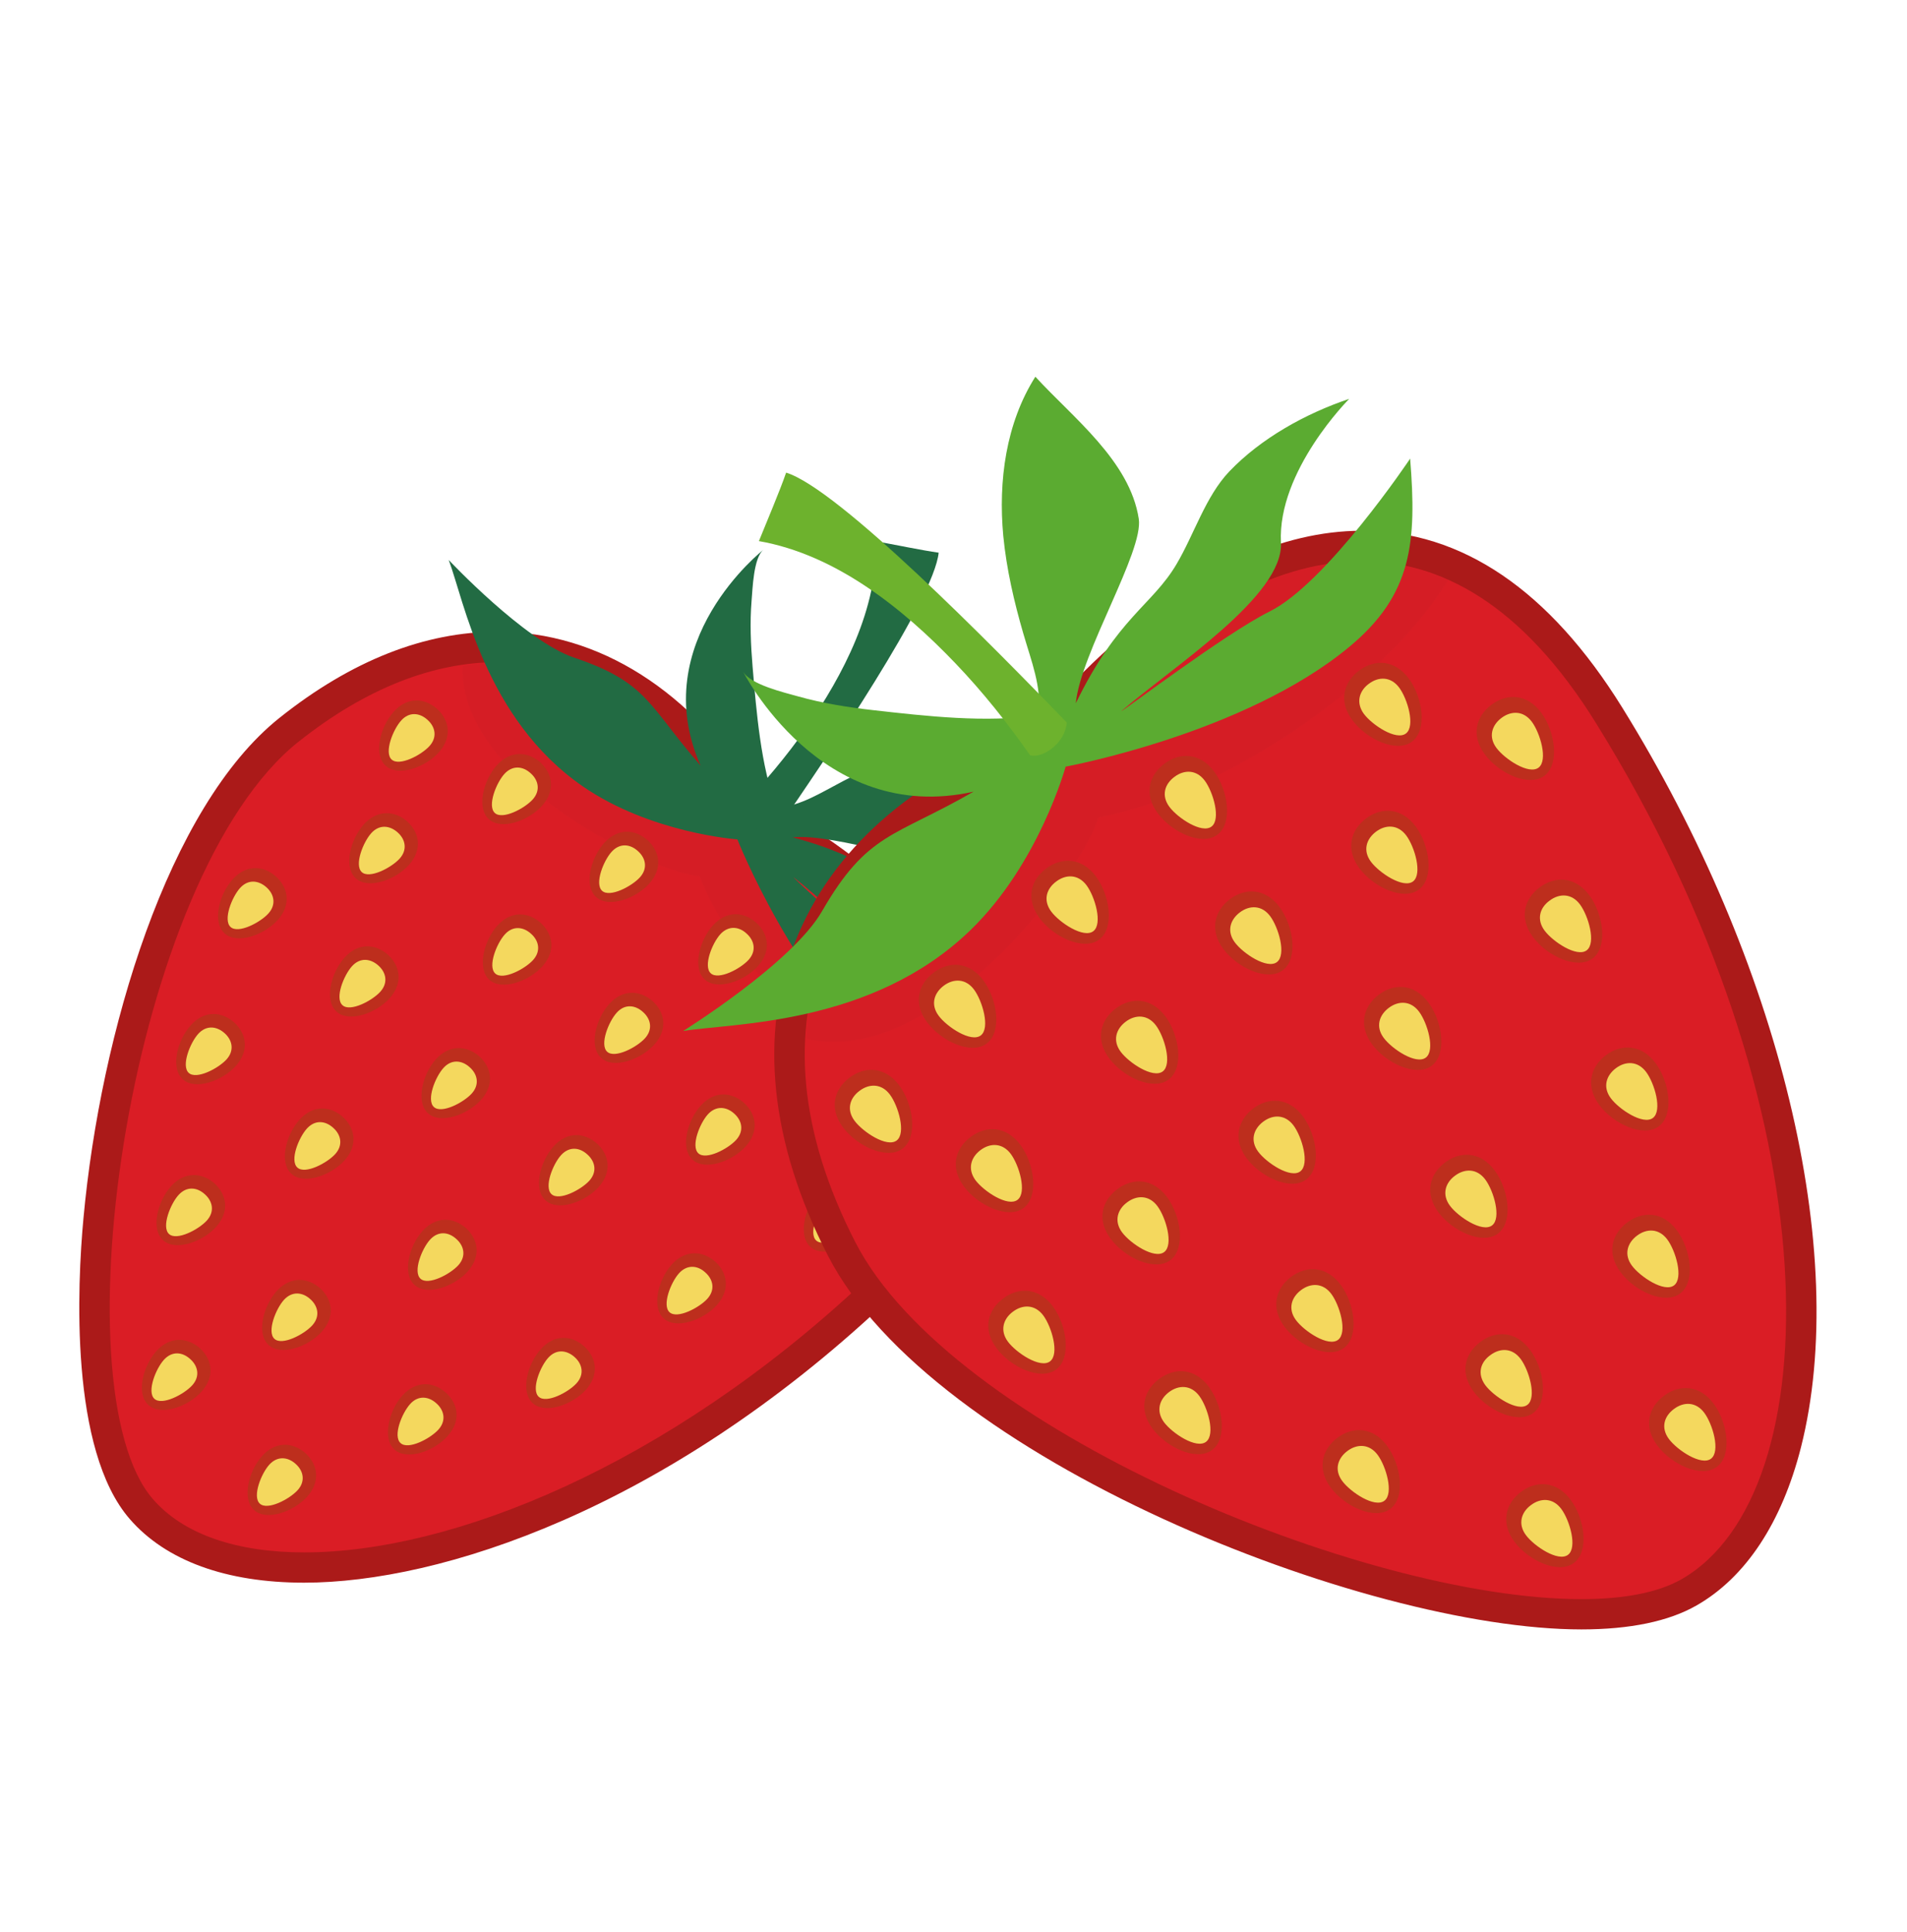 <svg xmlns="http://www.w3.org/2000/svg" xmlns:xlink="http://www.w3.org/1999/xlink" id="Layer_1" x="0px" y="0px" viewBox="0 0 93.88 95.07" style="enable-background:new 0 0 93.88 95.07;" xml:space="preserve"> <style type="text/css"> .st0{fill:#DA1D25;} .st1{fill:#AB1A19;} .st2{opacity:0.5;fill:#D11E26;} .st3{fill:#BD2E1D;} .st4{fill:#F4D85E;} .st5{fill:#226B43;} .st6{fill:#5BAB31;} .st7{fill:#6DB22D;} </style> <g> <g> <path class="st0" d="M14.97,77.15c-3.61,0-6.38-0.99-8.01-2.88C5,72.02,4.23,66.83,4.86,60.02c0.82-8.95,4.04-19.87,9.37-24.11 c3.4-2.7,6.84-4.07,10.24-4.07c4.8,0,9.19,2.84,12.36,8c1.5,0.74,10.15,5.28,11.28,12.36c0.61,3.85-1.11,7.7-5.12,11.46 C32.37,73.6,21.55,77.15,14.97,77.15z"></path> <path class="st1" d="M24.48,32.59c4.63,0,8.79,2.77,11.84,7.83c0,0,20.31,9.45,6.18,22.68c-9.68,9.07-20.27,13.3-27.52,13.3 c-3.33,0-5.95-0.89-7.45-2.62C2.75,68.3,6.4,43.09,14.7,36.5C18.04,33.85,21.36,32.59,24.48,32.59 M24.48,31.09L24.48,31.09 c-3.57,0-7.18,1.42-10.71,4.23C8.26,39.7,4.95,50.84,4.11,59.94c-0.31,3.32-0.69,11.41,2.28,14.82c1.78,2.05,4.75,3.13,8.58,3.13 c6.72,0,17.75-3.6,28.54-13.71c4.2-3.94,6-8.01,5.34-12.12c-1.15-7.17-9.49-11.8-11.5-12.81C34.05,33.99,29.49,31.09,24.48,31.09 L24.48,31.09z"></path> <path class="st2" d="M36.31,40.42c-3.42-5.67-8.24-8.42-13.54-7.65c-0.19,5.76,9.75,10.3,11.66,10.34 c1.95,4.87,7.7,10.71,12.81,12.62C49.35,46.49,36.31,40.42,36.31,40.42z"></path> <path class="st3" d="M21.95,68.54c0.61,0.55,0.76,1.39,0.08,2.14c-0.67,0.75-2,1.21-2.61,0.66c-0.61-0.55-0.28-1.92,0.39-2.66 C20.49,67.93,21.34,67.99,21.95,68.54z M26.62,66.4c-0.67,0.75-1.01,2.11-0.39,2.66c0.61,0.55,1.94,0.08,2.61-0.66 c0.67-0.75,0.53-1.58-0.08-2.14C28.14,65.71,27.29,65.65,26.62,66.4z M40.28,58.7c-0.67,0.75-1,2.11-0.39,2.66 c0.61,0.55,1.94,0.08,2.61-0.66c0.67-0.75,0.53-1.58-0.08-2.14C41.8,58.02,40.95,57.96,40.28,58.7z M34.49,54.42 c-0.67,0.75-1.01,2.11-0.39,2.66c0.61,0.55,1.94,0.08,2.61-0.66c0.67-0.75,0.53-1.58-0.08-2.14 C36.01,53.73,35.16,53.67,34.49,54.42z M29.99,49.41c-0.67,0.75-1.01,2.11-0.39,2.66c0.61,0.55,1.94,0.08,2.61-0.66 c0.67-0.75,0.53-1.58-0.08-2.14C31.51,48.73,30.66,48.67,29.99,49.41z M24.48,45.56c-0.67,0.75-1,2.11-0.39,2.66 c0.61,0.55,1.94,0.08,2.61-0.66c0.67-0.75,0.53-1.58-0.08-2.14C26,44.87,25.15,44.81,24.48,45.56z M40.6,52.89 c-0.67,0.75-1,2.11-0.39,2.66c0.61,0.55,1.94,0.08,2.61-0.66c0.67-0.75,0.53-1.58-0.08-2.14C42.12,52.2,41.27,52.14,40.6,52.89z M35.09,45.55c-0.67,0.75-1.01,2.11-0.39,2.66c0.61,0.55,1.94,0.08,2.61-0.66c0.67-0.75,0.53-1.58-0.08-2.14 C36.61,44.86,35.77,44.8,35.09,45.55z M29.74,41.49c-0.67,0.75-1.01,2.11-0.39,2.66c0.61,0.55,1.94,0.08,2.61-0.66 c0.67-0.75,0.53-1.58-0.08-2.14C31.26,40.8,30.42,40.74,29.74,41.49z M24.46,37.66c-0.67,0.75-1.01,2.11-0.39,2.66 c0.61,0.55,1.94,0.08,2.61-0.66c0.67-0.75,0.53-1.58-0.08-2.14C25.98,36.98,25.13,36.92,24.46,37.66z M19.38,35.03 c-0.67,0.75-1.01,2.11-0.39,2.66c0.61,0.55,1.94,0.08,2.61-0.66c0.67-0.75,0.53-1.58-0.08-2.14 C20.9,34.34,20.05,34.28,19.38,35.03z M27.25,56.42c-0.67,0.75-1.01,2.11-0.39,2.66c0.61,0.55,1.94,0.08,2.61-0.66 c0.67-0.75,0.53-1.58-0.08-2.14C28.77,55.73,27.92,55.67,27.25,56.42z M21.46,52.13c-0.67,0.75-1,2.11-0.39,2.66 c0.61,0.55,1.94,0.08,2.61-0.66c0.67-0.75,0.53-1.58-0.08-2.14C22.98,51.45,22.13,51.39,21.46,52.13z M16.96,47.13 c-0.67,0.75-1.01,2.11-0.39,2.66c0.61,0.55,1.94,0.08,2.61-0.66c0.67-0.75,0.53-1.58-0.08-2.14 C18.48,46.44,17.63,46.38,16.96,47.13z M11.45,43.28c-0.67,0.75-1.01,2.11-0.39,2.66c0.61,0.55,1.94,0.08,2.61-0.66 c0.67-0.75,0.53-1.58-0.08-2.14C12.97,42.59,12.12,42.53,11.45,43.28z M17.91,40.57c-0.67,0.75-1.01,2.11-0.39,2.66 c0.61,0.55,1.94,0.08,2.61-0.66c0.67-0.75,0.53-1.58-0.08-2.14C19.43,39.89,18.59,39.83,17.91,40.57z M33.07,62.23 c-0.67,0.75-1.01,2.11-0.39,2.66c0.61,0.55,1.94,0.08,2.61-0.66c0.67-0.75,0.53-1.58-0.08-2.14 C34.59,61.55,33.74,61.49,33.07,62.23z M20.8,60.58c-0.67,0.75-1.01,2.11-0.39,2.66c0.61,0.55,1.94,0.08,2.61-0.66 c0.67-0.75,0.53-1.58-0.08-2.14C22.32,59.9,21.48,59.84,20.8,60.58z M14.74,55.11c-0.67,0.75-1.01,2.11-0.39,2.66 c0.61,0.55,1.94,0.08,2.61-0.66c0.67-0.75,0.53-1.58-0.08-2.14C16.26,54.42,15.42,54.36,14.74,55.11z M9.39,50.46 C8.72,51.2,8.38,52.57,9,53.12c0.61,0.55,1.94,0.08,2.61-0.66c0.67-0.75,0.53-1.58-0.08-2.14C10.91,49.77,10.06,49.71,9.39,50.46z M13.62,63.54c-0.67,0.75-1.01,2.11-0.39,2.66c0.61,0.55,1.94,0.08,2.61-0.66c0.67-0.75,0.53-1.58-0.08-2.14 C15.14,62.86,14.29,62.8,13.62,63.54z M8.42,58.38c-0.67,0.75-1.01,2.11-0.39,2.66c0.61,0.55,1.94,0.08,2.61-0.66 c0.67-0.75,0.53-1.58-0.08-2.14C9.94,57.7,9.09,57.64,8.42,58.38z M12.9,71.66c-0.67,0.75-1,2.11-0.39,2.66 c0.61,0.55,1.94,0.08,2.61-0.66c0.67-0.75,0.53-1.58-0.08-2.14C14.42,70.97,13.57,70.91,12.9,71.66z M7.7,66.49 c-0.67,0.75-1.01,2.11-0.39,2.66c0.61,0.55,1.94,0.08,2.61-0.66c0.67-0.75,0.53-1.58-0.08-2.14C9.22,65.81,8.37,65.75,7.7,66.49z"></path> <path class="st4" d="M42.26,53.28c0.38,0.35,0.49,0.85,0.09,1.29c-0.4,0.44-1.48,1.01-1.86,0.66c-0.38-0.35,0.08-1.48,0.47-1.92 C41.37,52.88,41.88,52.93,42.26,53.28z M35.46,45.98c-0.4,0.44-0.85,1.57-0.47,1.92c0.38,0.35,1.46-0.22,1.86-0.66 c0.4-0.44,0.29-0.95-0.09-1.29C36.38,45.59,35.86,45.54,35.46,45.98z M30.11,41.92c-0.4,0.44-0.85,1.57-0.47,1.92 c0.38,0.35,1.46-0.22,1.86-0.66c0.4-0.44,0.29-0.95-0.09-1.29C31.02,41.53,30.51,41.48,30.11,41.92z M24.83,38.09 c-0.4,0.44-0.85,1.57-0.47,1.92c0.38,0.35,1.46-0.22,1.86-0.66c0.4-0.44,0.29-0.95-0.09-1.29C25.74,37.7,25.23,37.65,24.83,38.09z M19.75,35.46c-0.4,0.44-0.85,1.57-0.47,1.92c0.38,0.35,1.46-0.22,1.86-0.66c0.4-0.44,0.29-0.95-0.09-1.29 C20.66,35.07,20.14,35.02,19.75,35.46z M27.62,56.85c-0.4,0.44-0.85,1.57-0.47,1.92c0.38,0.35,1.46-0.22,1.86-0.66 c0.4-0.44,0.29-0.95-0.09-1.29C28.53,56.46,28.02,56.41,27.62,56.85z M21.83,52.56c-0.4,0.44-0.85,1.57-0.47,1.92 c0.38,0.35,1.46-0.22,1.86-0.66c0.4-0.44,0.29-0.95-0.09-1.29C22.74,52.17,22.22,52.12,21.83,52.56z M17.33,47.55 c-0.4,0.44-0.86,1.57-0.47,1.92c0.38,0.35,1.46-0.22,1.86-0.66c0.4-0.44,0.29-0.95-0.09-1.29C18.24,47.17,17.73,47.11,17.33,47.55 z M11.82,43.7c-0.4,0.44-0.85,1.57-0.47,1.92c0.38,0.35,1.46-0.22,1.86-0.66c0.4-0.44,0.29-0.95-0.09-1.29 C12.73,43.32,12.22,43.26,11.82,43.7z M18.28,41c-0.4,0.44-0.85,1.57-0.47,1.92c0.38,0.35,1.46-0.22,1.86-0.66 c0.4-0.44,0.29-0.95-0.09-1.29C19.19,40.62,18.68,40.56,18.28,41z M33.43,62.66c-0.4,0.44-0.85,1.57-0.47,1.92 c0.38,0.35,1.46-0.22,1.86-0.66c0.4-0.44,0.29-0.95-0.09-1.29C34.35,62.27,33.83,62.22,33.43,62.66z M21.17,61.01 c-0.4,0.44-0.85,1.57-0.47,1.92c0.38,0.35,1.46-0.22,1.86-0.66c0.4-0.44,0.29-0.95-0.09-1.29C22.08,60.62,21.57,60.57,21.17,61.01 z M15.11,55.54c-0.4,0.44-0.86,1.57-0.47,1.92c0.38,0.35,1.46-0.22,1.86-0.66c0.4-0.44,0.29-0.95-0.09-1.29 C16.02,55.15,15.51,55.1,15.11,55.54z M9.76,50.88c-0.4,0.44-0.85,1.57-0.47,1.92c0.38,0.35,1.46-0.22,1.86-0.66 c0.4-0.44,0.29-0.95-0.09-1.29C10.67,50.5,10.16,50.44,9.76,50.88z M13.98,63.97c-0.4,0.44-0.85,1.57-0.47,1.92 c0.38,0.35,1.46-0.22,1.86-0.66c0.4-0.44,0.29-0.95-0.09-1.29C14.9,63.59,14.38,63.53,13.98,63.97z M8.79,58.81 c-0.4,0.44-0.85,1.57-0.47,1.92c0.38,0.35,1.46-0.22,1.86-0.66c0.4-0.44,0.29-0.95-0.09-1.29C9.7,58.42,9.19,58.37,8.79,58.81z M13.26,72.08c-0.4,0.44-0.85,1.57-0.47,1.92c0.38,0.35,1.46-0.22,1.86-0.66c0.4-0.44,0.29-0.95-0.09-1.29 C14.18,71.7,13.66,71.64,13.26,72.08z M8.07,66.92c-0.4,0.44-0.85,1.57-0.47,1.92c0.38,0.35,1.46-0.22,1.86-0.66 c0.4-0.44,0.29-0.95-0.09-1.29C8.98,66.53,8.47,66.48,8.07,66.92z M20.19,69.1c-0.4,0.44-0.86,1.57-0.47,1.92 c0.38,0.35,1.46-0.22,1.86-0.66c0.4-0.44,0.29-0.95-0.09-1.29C21.1,68.71,20.58,68.66,20.19,69.1z M26.99,66.82 c-0.4,0.44-0.85,1.57-0.47,1.92c0.38,0.35,1.46-0.22,1.86-0.66c0.4-0.44,0.29-0.95-0.09-1.29C27.9,66.44,27.39,66.38,26.99,66.82z M40.65,59.13c-0.4,0.44-0.85,1.57-0.47,1.92c0.38,0.35,1.46-0.22,1.86-0.66c0.4-0.44,0.29-0.95-0.09-1.29 C41.56,58.74,41.04,58.69,40.65,59.13z M34.85,54.84c-0.4,0.44-0.85,1.57-0.47,1.92c0.38,0.35,1.46-0.22,1.86-0.66 c0.4-0.44,0.29-0.95-0.09-1.29C35.77,54.46,35.25,54.4,34.85,54.84z M30.36,49.84c-0.4,0.44-0.85,1.57-0.47,1.92 c0.38,0.35,1.46-0.22,1.86-0.66c0.4-0.44,0.29-0.95-0.09-1.29C31.27,49.45,30.75,49.4,30.36,49.84z M24.85,45.99 c-0.4,0.44-0.85,1.57-0.47,1.92c0.38,0.35,1.46-0.22,1.86-0.66c0.4-0.44,0.29-0.95-0.09-1.29C25.76,45.6,25.24,45.55,24.85,45.99z "></path> <path class="st5" d="M44.44,48.52c-1.26-1.64-5.36-5.26-5.38-5.35c2.32,1.81,6.16,5.82,8.36,5.26c2.96-0.75,6.56,1.65,6.56,1.65 c-0.97-1.69-2.37-3.34-4.02-4.39c-1.25-0.79-2.92-0.94-4.32-1.44c-1.91-0.67-2.69-2-6.62-3.04c2.14-0.22,6.9,1.58,8.22,1.09 c2.34-0.86,3.66-3.59,5.06-5.49c-2.19-0.84-4.66-0.68-6.9-0.01c-1.36,0.41-2.66,1-3.91,1.65c-1.13,0.59-2,1.17-3.26,1.33 c-0.78-2.1-0.99-4.73-1.18-6.96c-0.09-1.08-0.14-2.17-0.05-3.26c0.05-0.56,0.09-2.12,0.59-2.51c0,0-5.81,4.53-3.1,10.63 c-2.58-2.95-2.58-4.09-6.24-5.32c-2.42-0.82-6.16-4.8-6.16-4.8c0.75,1.98,1.79,7.82,6.6,11.14c3.35,2.31,7.61,2.61,7.61,2.61 s2.86,7.2,7.36,10.84c2.7,2.19,4.94,1.94,8.35,0.96C52.01,53.12,46.09,50.68,44.44,48.52z"></path> <path class="st5" d="M46.21,27.2c-0.8-0.11-2.29-0.42-3.08-0.56c0.08,3.32-1.61,6.57-3.45,9.21c-0.97,1.38-2.05,2.66-3.21,3.88 c-0.05,0.51,0.75,1.36,1.67,1.26C40.75,37.2,45.97,29.51,46.21,27.2z"></path> </g> <g> <path class="st0" d="M77.85,79.45c-10.49,0-31.42-8.23-36.42-17.98c-2.75-5.36-3.3-10.5-1.58-14.85c1.71-4.33,5.56-7.7,11.13-9.76 c1.09-1.42,7.97-9.99,16.06-9.99c4.64,0,8.74,2.81,12.18,8.36c7.68,12.37,11.1,26.43,8.71,35.83c-0.89,3.5-2.54,6.03-4.79,7.31 C81.9,79.09,80.12,79.45,77.85,79.45z"></path> <path class="st1" d="M67.05,27.62c3.81,0,7.85,2.04,11.54,8c11.81,19.03,11.5,37.93,4.19,42.1c-1.17,0.67-2.88,0.98-4.93,0.98 c-10.73,0-31.06-8.42-35.75-17.58c-5.6-10.91-1.41-19.76,9.35-23.63C51.45,37.49,58.69,27.62,67.05,27.62 M67.05,26.12 L67.05,26.12c-8.16,0-15.05,8.22-16.53,10.11c-5.67,2.14-9.6,5.63-11.37,10.11c-1.8,4.56-1.24,9.9,1.61,15.46 c5.12,9.97,26.42,18.39,37.09,18.39c2.4,0,4.31-0.4,5.67-1.18c2.42-1.38,4.2-4.08,5.14-7.78c2.43-9.59-1.03-23.88-8.8-36.41 C76.28,29.05,71.97,26.12,67.05,26.12L67.05,26.12z"></path> <path class="st2" d="M51.45,37.49c-7.21,2.59-11.43,7.44-11.76,13.63c6.5,1.52,13.9-8.72,14.37-10.89 c5.97-1.11,13.9-6.31,17.23-11.68C61.3,24.07,51.45,37.49,51.45,37.49z"></path> <path class="st3" d="M80.11,60.16c0.77-0.57,1.75-0.54,2.44,0.39c0.69,0.93,0.93,2.54,0.16,3.11c-0.77,0.57-2.24-0.12-2.93-1.05 C79.08,61.68,79.34,60.73,80.11,60.16z M78.73,54.38c0.69,0.93,2.17,1.62,2.93,1.05c0.77-0.57,0.53-2.18-0.16-3.11 c-0.69-0.93-1.68-0.96-2.44-0.39C78.3,52.5,78.04,53.44,78.73,54.38z M73.1,37.13c0.69,0.93,2.17,1.62,2.93,1.05 s0.53-2.18-0.16-3.11c-0.69-0.93-1.68-0.96-2.44-0.39C72.66,35.25,72.4,36.2,73.1,37.13z M66.92,42.73 c0.69,0.93,2.17,1.62,2.93,1.05c0.77-0.57,0.53-2.18-0.16-3.11c-0.69-0.93-1.68-0.96-2.44-0.39 C66.49,40.85,66.23,41.8,66.92,42.73z M60.22,46.7c0.69,0.93,2.17,1.62,2.93,1.05c0.77-0.57,0.53-2.18-0.16-3.11 c-0.69-0.93-1.68-0.96-2.44-0.39C59.79,44.82,59.53,45.77,60.22,46.7z M54.6,52.08c0.69,0.93,2.17,1.62,2.93,1.05 c0.77-0.57,0.53-2.18-0.16-3.11c-0.69-0.93-1.68-0.96-2.44-0.39C54.17,50.2,53.91,51.15,54.6,52.08z M66.58,35.45 c0.69,0.93,2.17,1.62,2.93,1.05c0.77-0.57,0.53-2.18-0.16-3.11c-0.69-0.93-1.68-0.96-2.44-0.39 C66.14,33.57,65.88,34.52,66.58,35.45z M57,40.03c0.69,0.93,2.17,1.62,2.93,1.05c0.77-0.57,0.53-2.18-0.16-3.11 c-0.69-0.93-1.68-0.96-2.44-0.39C56.56,38.15,56.3,39.1,57,40.03z M51.18,45.19c0.69,0.93,2.17,1.62,2.93,1.05 c0.77-0.57,0.53-2.18-0.16-3.11c-0.69-0.93-1.68-0.96-2.44-0.39C50.74,43.3,50.48,44.25,51.18,45.19z M45.64,50.31 c0.69,0.93,2.17,1.62,2.93,1.05c0.77-0.57,0.53-2.18-0.16-3.11c-0.69-0.93-1.68-0.96-2.44-0.39 C45.2,48.43,44.94,49.38,45.64,50.31z M41.5,55.48c0.69,0.93,2.17,1.62,2.93,1.05c0.77-0.57,0.53-2.18-0.16-3.11 c-0.69-0.93-1.68-0.96-2.44-0.39C41.06,53.6,40.8,54.55,41.5,55.48z M67.55,51.4c0.69,0.93,2.17,1.62,2.93,1.05 c0.77-0.57,0.53-2.18-0.16-3.11c-0.69-0.93-1.68-0.96-2.44-0.39C67.12,49.52,66.86,50.47,67.55,51.4z M61.37,57 c0.69,0.93,2.17,1.62,2.93,1.05c0.77-0.57,0.53-2.18-0.16-3.11c-0.69-0.93-1.68-0.96-2.44-0.39C60.94,55.12,60.68,56.07,61.37,57z M54.68,60.97c0.69,0.93,2.17,1.62,2.93,1.05c0.77-0.57,0.53-2.18-0.16-3.11c-0.69-0.93-1.68-0.96-2.44-0.39 C54.24,59.09,53.98,60.04,54.68,60.97z M49.06,66.35c0.69,0.93,2.17,1.62,2.93,1.05c0.77-0.57,0.53-2.18-0.16-3.11 c-0.69-0.93-1.68-0.96-2.44-0.39C48.62,64.47,48.36,65.41,49.06,66.35z M47.46,58.4c0.69,0.93,2.17,1.62,2.93,1.05 c0.77-0.57,0.53-2.18-0.16-3.11c-0.69-0.93-1.68-0.96-2.44-0.39C47.02,56.52,46.76,57.47,47.46,58.4z M75.47,46.12 c0.69,0.93,2.17,1.62,2.93,1.05c0.77-0.57,0.53-2.18-0.16-3.11c-0.69-0.93-1.68-0.96-2.44-0.39 C75.03,44.24,74.77,45.18,75.47,46.12z M70.81,59.66c0.69,0.93,2.17,1.62,2.93,1.05c0.77-0.57,0.53-2.18-0.16-3.11 c-0.69-0.93-1.68-0.96-2.44-0.39C70.38,57.78,70.12,58.72,70.81,59.66z M63.23,65.29c0.69,0.93,2.17,1.62,2.93,1.05 c0.77-0.57,0.53-2.18-0.16-3.11c-0.69-0.93-1.68-0.96-2.44-0.39C62.8,63.41,62.54,64.36,63.23,65.29z M56.74,70.31 c0.69,0.93,2.17,1.62,2.93,1.05c0.77-0.57,0.53-2.18-0.16-3.11c-0.69-0.93-1.68-0.96-2.44-0.39 C56.3,68.43,56.04,69.38,56.74,70.31z M72.55,68.49c0.69,0.93,2.17,1.62,2.93,1.05c0.77-0.57,0.53-2.18-0.16-3.11 c-0.69-0.93-1.68-0.96-2.44-0.39C72.11,66.61,71.85,67.55,72.55,68.49z M65.51,73.21c0.69,0.93,2.17,1.62,2.93,1.05 c0.77-0.57,0.53-2.18-0.16-3.11c-0.69-0.93-1.68-0.96-2.44-0.39C65.08,71.33,64.82,72.28,65.51,73.21z M81.59,71.14 c0.69,0.93,2.17,1.62,2.93,1.05c0.77-0.57,0.53-2.18-0.16-3.11c-0.69-0.93-1.68-0.96-2.44-0.39 C81.15,69.26,80.89,70.21,81.59,71.14z M74.55,75.87c0.69,0.93,2.17,1.62,2.93,1.05c0.77-0.57,0.53-2.18-0.16-3.11 c-0.69-0.93-1.68-0.96-2.44-0.39C74.12,73.99,73.86,74.93,74.55,75.87z"></path> <path class="st4" d="M67.39,33.65c0.48-0.36,1.08-0.36,1.49,0.19c0.41,0.55,0.81,1.9,0.33,2.26c-0.48,0.36-1.66-0.42-2.07-0.97 C66.74,34.58,66.91,34,67.39,33.65z M57.57,39.71c0.41,0.55,1.59,1.33,2.07,0.97c0.48-0.36,0.08-1.71-0.33-2.26 c-0.41-0.55-1.01-0.55-1.49-0.19C57.33,38.59,57.16,39.16,57.57,39.71z M51.75,44.86c0.41,0.55,1.59,1.33,2.07,0.97 c0.48-0.36,0.08-1.71-0.33-2.26c-0.41-0.55-1.01-0.55-1.49-0.19C51.51,43.74,51.34,44.31,51.75,44.86z M46.21,49.99 c0.41,0.55,1.59,1.33,2.07,0.97c0.48-0.36,0.08-1.71-0.33-2.26c-0.41-0.55-1.01-0.55-1.49-0.19 C45.98,48.87,45.8,49.44,46.21,49.99z M42.07,55.16c0.41,0.55,1.59,1.33,2.07,0.97c0.48-0.36,0.08-1.71-0.33-2.26 c-0.41-0.55-1.01-0.55-1.49-0.19C41.83,54.04,41.66,54.61,42.07,55.16z M68.12,51.08c0.41,0.55,1.59,1.33,2.07,0.97 c0.48-0.36,0.08-1.71-0.33-2.26c-0.41-0.55-1.01-0.55-1.49-0.19C67.89,49.96,67.71,50.53,68.12,51.08z M61.94,56.68 c0.41,0.55,1.59,1.33,2.07,0.97c0.48-0.36,0.08-1.71-0.33-2.26c-0.41-0.55-1.01-0.55-1.49-0.19 C61.71,55.56,61.53,56.13,61.94,56.68z M55.24,60.65c0.41,0.55,1.59,1.33,2.07,0.97c0.48-0.36,0.08-1.71-0.33-2.26 c-0.41-0.55-1.01-0.55-1.49-0.19C55.01,59.52,54.83,60.1,55.24,60.65z M49.62,66.03c0.41,0.55,1.59,1.33,2.07,0.97 c0.48-0.36,0.08-1.71-0.33-2.26c-0.41-0.55-1.01-0.55-1.49-0.19C49.39,64.9,49.21,65.48,49.62,66.03z M48.02,58.08 c0.41,0.55,1.59,1.33,2.07,0.97c0.48-0.36,0.08-1.71-0.33-2.26c-0.41-0.55-1.01-0.55-1.49-0.19 C47.79,56.96,47.62,57.53,48.02,58.08z M76.04,45.8c0.41,0.55,1.59,1.33,2.07,0.97c0.48-0.36,0.08-1.71-0.33-2.26 c-0.41-0.55-1.01-0.55-1.49-0.19C75.8,44.67,75.63,45.25,76.04,45.8z M71.38,59.34c0.41,0.55,1.59,1.33,2.07,0.97 c0.48-0.36,0.08-1.71-0.33-2.26c-0.41-0.55-1.01-0.55-1.49-0.19C71.15,58.21,70.97,58.79,71.38,59.34z M63.8,64.97 c0.41,0.55,1.59,1.33,2.07,0.97c0.48-0.36,0.08-1.71-0.33-2.26c-0.41-0.55-1.01-0.55-1.49-0.19 C63.57,63.85,63.39,64.42,63.8,64.97z M57.3,69.99c0.41,0.55,1.59,1.33,2.07,0.97c0.48-0.36,0.08-1.71-0.33-2.26 c-0.41-0.55-1.01-0.55-1.49-0.19C57.07,68.87,56.9,69.44,57.3,69.99z M73.12,68.17c0.41,0.55,1.59,1.33,2.07,0.97 c0.48-0.36,0.08-1.71-0.33-2.26c-0.41-0.55-1.01-0.55-1.49-0.19C72.88,67.04,72.71,67.61,73.12,68.17z M66.08,72.89 c0.41,0.55,1.59,1.33,2.07,0.97c0.48-0.36,0.08-1.71-0.33-2.26c-0.41-0.55-1.01-0.55-1.49-0.19 C65.85,71.77,65.67,72.34,66.08,72.89z M82.16,70.82c0.41,0.55,1.59,1.33,2.07,0.97s0.08-1.71-0.33-2.26 c-0.41-0.55-1.01-0.55-1.49-0.19C81.92,69.7,81.75,70.27,82.16,70.82z M75.12,75.55c0.41,0.55,1.59,1.33,2.07,0.97 c0.48-0.36,0.08-1.71-0.33-2.26c-0.41-0.55-1.01-0.55-1.49-0.19C74.89,74.42,74.71,75,75.12,75.55z M80.34,62.29 c0.41,0.55,1.59,1.33,2.07,0.97c0.48-0.36,0.08-1.71-0.33-2.26c-0.41-0.55-1.01-0.55-1.49-0.19 C80.11,61.17,79.93,61.74,80.34,62.29z M79.3,54.05c0.41,0.55,1.59,1.33,2.07,0.97c0.48-0.36,0.08-1.71-0.33-2.26 c-0.41-0.55-1.01-0.55-1.49-0.19C79.07,52.93,78.89,53.5,79.3,54.05z M73.67,36.81c0.41,0.55,1.59,1.33,2.07,0.97 c0.48-0.36,0.08-1.71-0.33-2.26c-0.41-0.55-1.01-0.55-1.49-0.19C73.44,35.69,73.26,36.26,73.67,36.81z M67.49,42.41 c0.41,0.55,1.59,1.33,2.07,0.97c0.48-0.36,0.08-1.71-0.33-2.26c-0.41-0.55-1.01-0.55-1.49-0.19 C67.26,41.29,67.08,41.86,67.49,42.41z M60.79,46.38c0.41,0.55,1.59,1.33,2.07,0.97c0.48-0.36,0.08-1.71-0.33-2.26 c-0.41-0.55-1.01-0.55-1.49-0.19C60.56,45.26,60.38,45.83,60.79,46.38z M55.17,51.76c0.41,0.55,1.59,1.33,2.07,0.97 c0.48-0.36,0.08-1.71-0.33-2.26c-0.41-0.55-1.01-0.55-1.49-0.19C54.94,50.64,54.76,51.21,55.17,51.76z"></path> <path class="st6" d="M62.49,30.1c-2.14,1.06-7.19,4.89-7.29,4.9c2.58-2.22,8-5.67,7.86-8.3c-0.18-3.53,3.36-7.07,3.36-7.07 c-2.14,0.72-4.33,1.93-5.9,3.57c-1.18,1.24-1.73,3.1-2.61,4.58c-1.2,2.02-2.89,2.6-4.95,6.83c0.24-2.48,3.35-7.47,3.1-9.08 c-0.44-2.85-3.24-4.97-5.09-6.99c-1.45,2.29-1.83,5.13-1.58,7.83c0.16,1.64,0.53,3.24,0.99,4.82c0.41,1.41,0.88,2.54,0.77,4 c-2.56,0.4-5.59,0.05-8.16-0.24c-1.25-0.14-2.5-0.34-3.71-0.68c-0.63-0.18-2.38-0.58-2.71-1.24c0,0,3.82,7.62,11.36,5.93 c-3.93,2.26-5.22,2-7.46,5.88c-1.47,2.56-6.84,5.9-6.84,5.9c2.41-0.4,9.28-0.26,14.14-4.96c3.38-3.27,4.69-8.05,4.69-8.05 s8.82-1.62,13.97-5.9c3.1-2.57,3.32-5.16,2.99-9.26C69.43,22.56,65.31,28.71,62.49,30.1z"></path> <path class="st7" d="M38.7,23.26c-0.3,0.88-0.99,2.5-1.34,3.37c3.78,0.66,7.09,3.31,9.67,6.01c1.35,1.41,2.56,2.93,3.68,4.53 c0.57,0.17,1.71-0.54,1.81-1.61C48.81,31.73,41.27,24.05,38.7,23.26z"></path> </g> </g> </svg>